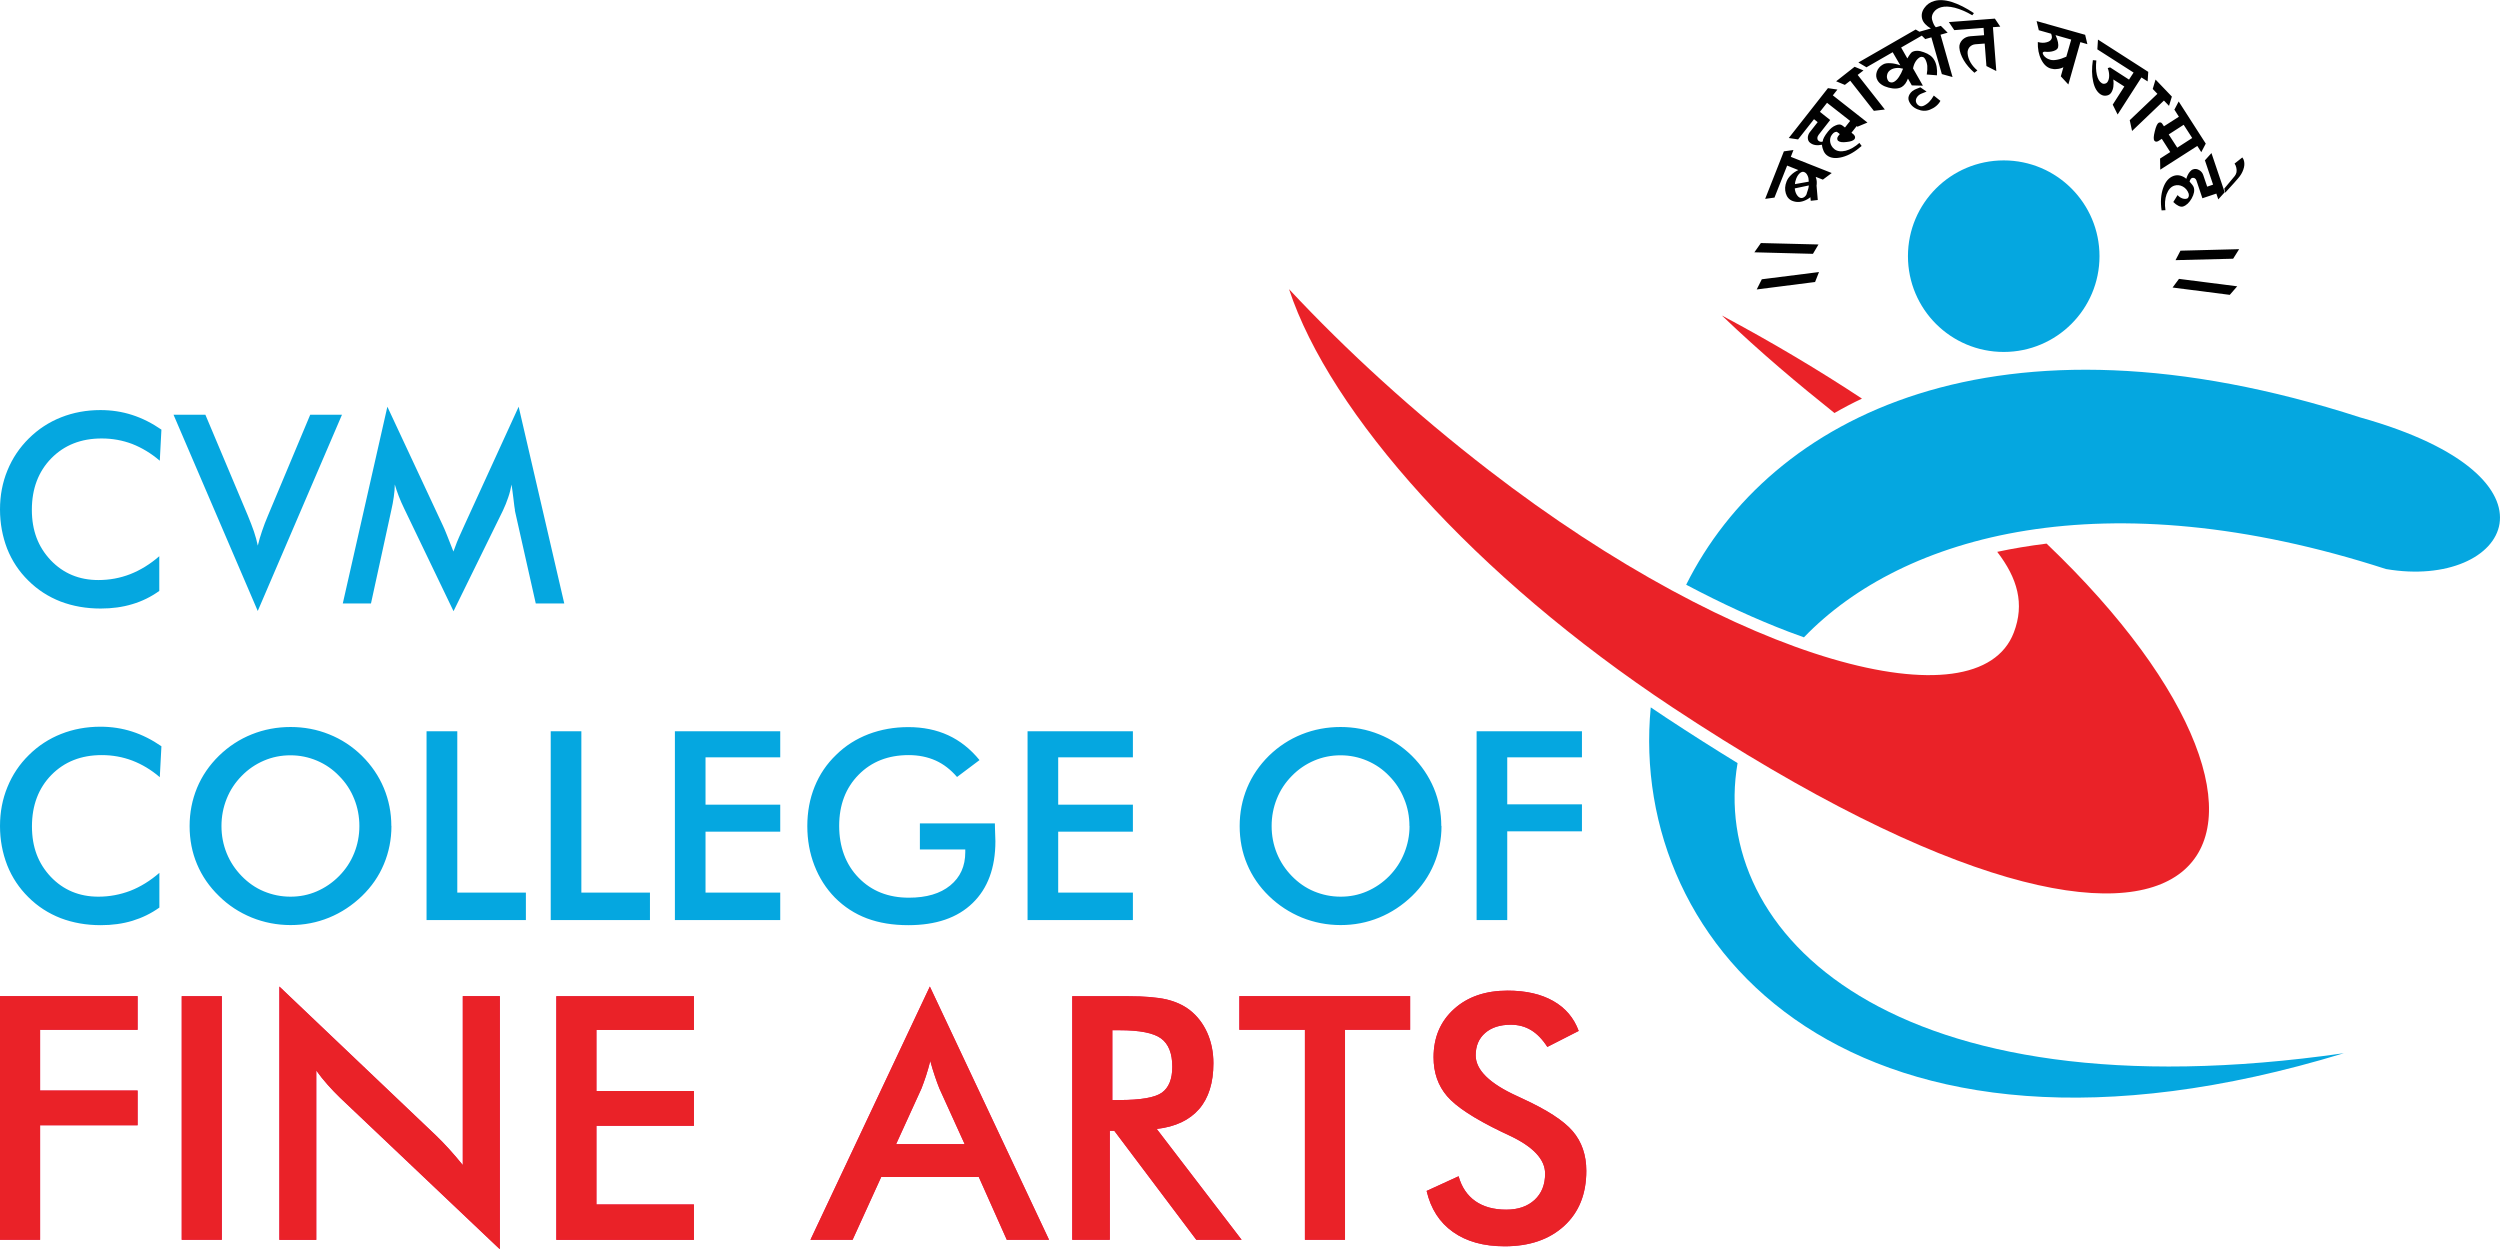 <?xml version="1.0" encoding="UTF-8"?>
<svg id="Layer_2" data-name="Layer 2" xmlns="http://www.w3.org/2000/svg" viewBox="0 0 245.63 122.73">
  <defs>
    <style>
      .cls-1, .cls-2 {
        fill: #05a7e0;
      }

      .cls-1, .cls-2, .cls-3, .cls-4, .cls-5, .cls-6 {
        stroke-width: 0px;
      }

      .cls-2, .cls-6 {
        fill-rule: evenodd;
      }

      .cls-3 {
        fill: #010101;
      }

      .cls-4 {
        fill: #e81963;
      }

      .cls-5, .cls-6 {
        fill: #ea2228;
      }
    </style>
  </defs>
  <g id="Layer_1-2" data-name="Layer 1">
    <g>
      <path class="cls-6" d="m182.95,39.17c-4.2-2.77-8.78-5.51-13.77-8.17,3.83,3.67,7.59,6.81,11.06,9.58.86-.5,1.76-.97,2.71-1.42m-18.64,30.33c54.35,35.96,66.83,12.6,36.77-16.08-1.75.22-3.36.49-4.85.81,2,2.6,2.71,5.11,1.63,7.93-3.5,9.16-26.98,3.03-51.58-15.95-7.36-5.68-14.01-11.77-19.63-17.79,4.02,12.2,18.25,28.23,37.66,41.08Z"/>
      <path class="cls-2" d="m196.87,15.76c5.2,0,9.41,4.22,9.41,9.41s-4.21,9.41-9.41,9.41-9.41-4.21-9.41-9.41,4.22-9.41,9.41-9.41m35.05,25.26c21.09,5.91,14.51,16.95,2.51,14.89-27.66-8.95-47.47-3.38-57.19,6.71-.51-.18-1.03-.37-1.55-.57-3.14-1.2-6.51-2.74-10.02-4.6,8.25-16.52,30.51-28,66.25-16.43Zm-61.2,33.95c-2.86,16.63,15.03,34.91,59.57,28.51-48.09,14.67-70.37-10.41-68.1-33.98.48.33.97.65,1.46.98,2.44,1.61,4.79,3.1,7.06,4.49Z"/>
      <path class="cls-1" d="m145.08,90.4v-18.55h10.35v2.56h-7.34v4.62h7.34v2.65h-7.34v8.72h-3.02Zm-3.45-9.24c0,1.32-.25,2.57-.74,3.74-.5,1.18-1.21,2.22-2.16,3.14-.96.92-2.03,1.63-3.23,2.12-1.2.49-2.45.73-3.78.73s-2.61-.25-3.82-.74c-1.21-.5-2.28-1.2-3.22-2.11-.95-.92-1.66-1.96-2.15-3.13-.49-1.16-.73-2.41-.73-3.75s.25-2.58.73-3.75c.49-1.18,1.21-2.23,2.15-3.16.95-.92,2.02-1.62,3.22-2.1,1.2-.48,2.47-.72,3.81-.72s2.6.24,3.79.72c1.2.48,2.27,1.18,3.21,2.1.95.94,1.66,2,2.16,3.17.49,1.18.74,2.42.74,3.73Zm-3.15,0c0-.93-.17-1.83-.52-2.67-.34-.85-.83-1.6-1.47-2.25-.62-.65-1.35-1.15-2.17-1.5-.82-.35-1.69-.53-2.6-.53s-1.78.17-2.6.52c-.82.35-1.56.85-2.2,1.51-.64.65-1.13,1.39-1.47,2.24-.34.85-.51,1.74-.51,2.68s.17,1.83.51,2.67c.34.84.83,1.58,1.47,2.24.64.66,1.37,1.17,2.19,1.51.82.34,1.69.52,2.61.52s1.77-.17,2.58-.52c.81-.35,1.55-.85,2.2-1.51.64-.66,1.13-1.4,1.47-2.25.34-.84.52-1.73.52-2.66Zm-37.52,9.24v-18.55h10.35v2.56h-7.34v4.65h7.34v2.65h-7.34v5.99h7.34v2.7h-10.35Zm-10.56-9.5h7.35c0,.13,0,.3.01.53.02.6.04,1,.04,1.22,0,2.61-.75,4.64-2.24,6.08-1.49,1.45-3.6,2.17-6.32,2.17-1.52,0-2.87-.22-4.07-.67-1.19-.45-2.23-1.13-3.13-2.03-.88-.9-1.55-1.95-2.02-3.16-.47-1.21-.7-2.5-.7-3.88s.24-2.69.72-3.87c.48-1.19,1.18-2.23,2.12-3.13.9-.89,1.96-1.56,3.18-2.03,1.22-.46,2.52-.69,3.9-.69,1.46,0,2.77.27,3.92.8,1.15.53,2.18,1.34,3.08,2.44l-2.21,1.66c-.63-.73-1.33-1.27-2.11-1.62-.79-.35-1.67-.53-2.64-.53-2.01,0-3.65.64-4.92,1.93-1.27,1.29-1.91,2.96-1.91,5.02s.64,3.8,1.91,5.1c1.27,1.31,2.92,1.96,4.94,1.96,1.73,0,3.08-.4,4.06-1.2.99-.81,1.48-1.89,1.48-3.28v-.26h-4.46v-2.55Zm-24.09,9.5v-18.55h10.35v2.56h-7.34v4.65h7.34v2.65h-7.34v5.99h7.34v2.7h-10.35Zm-12.2,0v-18.55h3.01v15.85h6.74v2.7h-9.75Zm-12.2,0v-18.55h3.02v15.85h6.74v2.7h-9.76Zm-3.45-9.24c0,1.32-.25,2.57-.74,3.74-.49,1.18-1.21,2.22-2.16,3.14-.96.92-2.03,1.63-3.23,2.12-1.2.49-2.45.73-3.78.73s-2.61-.25-3.82-.74c-1.22-.5-2.29-1.2-3.21-2.11-.95-.92-1.67-1.96-2.16-3.13-.49-1.16-.73-2.41-.73-3.75s.25-2.58.73-3.75c.49-1.18,1.21-2.23,2.16-3.16.95-.92,2.02-1.62,3.22-2.1,1.2-.48,2.47-.72,3.81-.72s2.6.24,3.79.72c1.2.48,2.27,1.18,3.21,2.1.95.94,1.67,2,2.16,3.17.49,1.18.74,2.42.74,3.73Zm-3.15,0c0-.93-.17-1.83-.51-2.67-.34-.85-.83-1.6-1.48-2.25-.62-.65-1.35-1.15-2.17-1.5-.83-.35-1.69-.53-2.61-.53s-1.78.17-2.6.52c-.82.35-1.56.85-2.2,1.51-.64.65-1.13,1.39-1.47,2.24-.34.85-.51,1.74-.51,2.68s.17,1.83.51,2.67c.34.84.83,1.58,1.47,2.24.64.66,1.37,1.17,2.19,1.51.82.34,1.69.52,2.61.52s1.77-.17,2.58-.52c.81-.35,1.55-.85,2.2-1.51.65-.66,1.14-1.4,1.48-2.25.34-.84.51-1.73.51-2.66Zm-19.61-4.8c-.85-.73-1.76-1.27-2.7-1.63-.95-.36-1.95-.54-3-.54-2.03,0-3.67.65-4.95,1.95-1.27,1.3-1.91,2.99-1.91,5.05s.62,3.65,1.85,4.96c1.24,1.3,2.8,1.95,4.68,1.95,1.09,0,2.14-.2,3.14-.58.99-.39,1.94-.97,2.85-1.76v3.41c-.81.58-1.7,1.01-2.65,1.3-.96.29-1.99.43-3.11.43-1.42,0-2.73-.23-3.94-.69-1.2-.47-2.26-1.15-3.17-2.06-.9-.89-1.6-1.93-2.08-3.14C.24,83.8,0,82.52,0,81.16s.24-2.64.73-3.83c.49-1.2,1.19-2.25,2.11-3.15.92-.91,1.98-1.6,3.17-2.07,1.19-.47,2.48-.71,3.86-.71,1.09,0,2.13.16,3.12.48.99.32,1.94.8,2.87,1.44l-.16,3.04Zm34.9-26.22c-.03-.15-.09-.54-.16-1.19-.07-.54-.12-.99-.18-1.34-.08.42-.18.85-.33,1.27-.14.42-.31.85-.52,1.29l-4.85,9.88-4.85-10.09c-.2-.41-.38-.82-.53-1.21-.15-.39-.28-.77-.39-1.15,0,.39-.04.8-.1,1.22-.06.43-.14.87-.25,1.34l-1.99,9.13h-2.77l4.38-19.33,5.47,11.71c.09.19.22.49.39.92.17.43.38.97.63,1.6.18-.53.45-1.21.83-2.03.1-.22.18-.39.23-.51l5.35-11.69,4.48,19.33h-2.8l-2.06-9.16Zm-25.28,9.88l-8.27-19.27h3.13l4.16,9.88c.24.58.44,1.1.61,1.59.16.48.29.95.38,1.39.11-.47.25-.95.42-1.44.17-.5.36-1.01.59-1.54l4.14-9.88h3.12l-8.27,19.27Zm-9.63-14.76c-.85-.73-1.76-1.27-2.7-1.64-.95-.36-1.95-.54-3-.54-2.03,0-3.67.65-4.95,1.95-1.27,1.3-1.91,2.99-1.91,5.05s.62,3.65,1.85,4.96c1.24,1.3,2.8,1.95,4.68,1.95,1.09,0,2.14-.19,3.14-.58.99-.39,1.94-.97,2.85-1.76v3.41c-.81.58-1.7,1.02-2.65,1.3-.96.29-1.99.43-3.11.43-1.42,0-2.73-.23-3.94-.69-1.2-.47-2.26-1.15-3.17-2.06-.9-.88-1.6-1.93-2.08-3.14C.24,52.7,0,51.41,0,50.05s.24-2.64.73-3.83c.49-1.2,1.19-2.24,2.11-3.15.92-.91,1.98-1.6,3.17-2.07,1.19-.47,2.48-.71,3.86-.71,1.09,0,2.13.16,3.12.48.99.32,1.94.8,2.87,1.44l-.16,3.04Z"/>
      <path class="cls-4" d="m140.17,117.01l3.14-1.44c.3,1.07.85,1.88,1.64,2.44.8.56,1.81.84,3.04.84s2.1-.33,2.79-.96c.69-.64,1.03-1.5,1.03-2.58,0-1.41-1.18-2.66-3.54-3.76-.33-.16-.58-.28-.76-.36-2.67-1.29-4.44-2.45-5.33-3.49-.89-1.04-1.33-2.31-1.33-3.82,0-1.95.67-3.53,2.01-4.74,1.34-1.21,3.09-1.81,5.27-1.81,1.79,0,3.28.34,4.48,1.02,1.2.68,2.03,1.66,2.5,2.94l-3.08,1.57c-.49-.76-1.02-1.3-1.6-1.65-.58-.35-1.24-.53-1.99-.53-1.06,0-1.9.27-2.52.81-.63.55-.93,1.28-.93,2.2,0,1.44,1.37,2.78,4.11,4.02.21.1.37.18.49.23,2.39,1.1,4.04,2.16,4.93,3.2.89,1.04,1.34,2.34,1.34,3.9,0,2.26-.72,4.07-2.17,5.4-1.45,1.33-3.39,2.01-5.86,2.01-2.06,0-3.75-.47-5.07-1.41-1.32-.93-2.18-2.27-2.59-4.02m-8.02-15.84v20.63h-3.94v-20.63h-6.44v-3.31h16.78v3.31h-6.4Zm-23.11,9.92v10.71h-3.69v-23.93h5.49c1.61,0,2.86.11,3.75.31.89.21,1.64.55,2.28,1.03.75.58,1.33,1.33,1.74,2.24.41.92.61,1.92.61,3.01,0,1.91-.47,3.42-1.41,4.5-.94,1.08-2.33,1.74-4.16,1.95l8.34,10.89h-4.45l-8.06-10.71h-.44Zm.25-3.02h.71c2.08,0,3.47-.24,4.15-.72.68-.48,1.03-1.33,1.03-2.55,0-1.32-.37-2.24-1.1-2.78-.73-.54-2.1-.81-4.08-.81h-.71v6.86Zm-10.37,13.73l-2.75-6.17h-9.59l-2.81,6.17h-4.14l11.73-24.88,11.71,24.88h-4.15Zm-10.89-9.4h6.75l-2.48-5.46c-.14-.35-.29-.75-.44-1.2-.15-.45-.31-.95-.46-1.51-.13.52-.27,1.01-.42,1.47-.15.45-.3.87-.45,1.25l-2.49,5.46Zm-33.37,9.4v-23.93h13.52v3.31h-9.58v6h9.58v3.42h-9.58v7.73h9.58v3.48h-13.52Zm-27.21,0v-24.88l15.38,14.63c.43.41.85.85,1.28,1.32.43.47.88,1,1.36,1.59v-16.6h3.64v24.87l-15.7-14.89c-.42-.4-.82-.83-1.21-1.27-.4-.45-.77-.91-1.12-1.4v16.64h-3.63Zm-9.59-23.93h3.94v23.93h-3.94v-23.93ZM0,121.8v-23.93h13.52v3.31H3.94v5.97h9.58v3.41H3.94v11.25H0Z"/>
      <path class="cls-3" d="m214.09,27.4l5.72.73-.73.84-5.62-.72.63-.85Zm.14-2.77l5.77-.15-.59.94-5.66.14.49-.94Zm6.09-9.15c.08.11.14.22.16.34.06.26.04.54-.07.84-.1.3-.27.59-.52.87-.06.08-.2.24-.42.48l-.84.92-.09-.4,1.03-1.24c.08-.1.14-.23.17-.37.02-.15.02-.3-.02-.45-.03-.15-.09-.28-.17-.4l.76-.6Zm-3.67.26l.63-.7,1.3,3.85-.63.7-.19-.57-1.37.46-.59-1.76c-.03-.09-.09-.16-.17-.21-.08-.04-.16-.05-.24-.03-.07.02-.12.06-.16.13-.04.06-.08.13-.1.23.23.25.37.44.41.57.1.3.03.66-.2,1.08-.24.42-.52.69-.85.8-.12.04-.27.02-.44-.06-.17-.08-.35-.21-.52-.38l.42-.68c.14.15.29.26.46.32.17.06.32.07.47.02.08-.03.13-.09.16-.19.03-.09.03-.19,0-.3-.11-.31-.3-.54-.57-.69-.28-.15-.56-.18-.84-.09-.34.11-.59.4-.76.85-.16.45-.2.97-.11,1.56l-.38.02c-.12-.82-.07-1.55.15-2.19.22-.64.57-1.04,1.04-1.2.2-.07.41-.08.63-.03.23.06.43.16.61.32.07-.25.17-.46.29-.62.12-.16.24-.27.37-.31.2-.07.4-.05.6.07.2.11.34.29.41.51l.38,1.12.58-.2-.81-2.41Zm-3.57-2.53l.84,1.3,1.47-.95-.84-1.3-1.47.95Zm.54-2.4l.44-.84,2.66,4.14-.44.84-.39-.61-3.64,2.33-.02-1.09,1-.64-.83-1.3-.34.22c-.07.04-.15.06-.22.06-.08-.01-.14-.05-.18-.11-.08-.13-.07-.43.05-.9.11-.47.24-.75.37-.84.06-.03.12-.05.2-.04.07.02.12.06.16.12l.17.26,1.47-.94-.43-.68Zm-1.83-2.99l1.6,1.67-.28.91-.5-.52-3.13,2.99-.23-1.06,2.72-2.59-.46-.48.27-.9Zm-5.72-2.99l.06-.94,4.94,3.17-.06.94-.61-.39-2.34,3.64-.48-.97,1.14-1.78-1.08-.69c.03.26.03.5,0,.72-.03.21-.1.4-.2.56-.11.17-.26.27-.46.3-.21.04-.4,0-.58-.11-.36-.23-.61-.65-.74-1.26-.14-.61-.15-1.31-.03-2.11l.34.03c-.06.54-.04,1.01.05,1.41.09.4.25.68.48.82.1.06.2.08.31.05.11-.02.2-.08.26-.17.11-.17.16-.37.16-.61,0-.24-.04-.49-.14-.75l.23-.07,1.86,1.2.45-.69-3.56-2.28Zm-4.63,1.04c.18.05.4.05.67,0,.28-.05.58-.15.91-.3l.48-1.68-1.54-.44c.12.26.2.49.24.7.04.21.04.37.01.5-.04.16-.19.28-.44.36-.24.08-.53.11-.87.07-.05,0-.1,0-.15.04-.04.03-.06.07-.05.11.04.15.12.27.25.38.13.12.29.2.48.25Zm-1.12-2.88l-.22-.92,4.77,1.35.22.92-.69-.2-1.18,4.16-.74-.8.25-.89c-.21.1-.42.16-.63.17-.21.03-.41.01-.59-.04-.4-.11-.72-.41-.96-.9-.24-.48-.35-1.05-.33-1.71.33.09.62.1.88.02.27-.07.43-.2.49-.39.02-.07.02-.14,0-.22,0-.07-.03-.15-.07-.23l-1.2-.34Zm-8.31-.03l-.53-.79,4.52-.34.53.79-.72.05.33,4.31-.97-.49-.17-2.21-.92.07c-.22.02-.41.11-.57.28-.14.18-.21.38-.19.61.02.3.12.6.29.9.17.29.39.55.67.78l-.29.23c-.44-.39-.8-.8-1.05-1.23-.25-.43-.4-.84-.43-1.24-.02-.28.08-.53.29-.76.21-.21.48-.34.81-.36l1.33-.1-.05-.72-2.87.22Zm-2.87.86l-.67-.67,1.24-.35c-.22-.13-.41-.28-.56-.44-.15-.16-.24-.32-.29-.49-.1-.37-.04-.73.2-1.07.24-.35.57-.59,1.01-.71.47-.13,1.04-.1,1.72.11.67.22,1.39.58,2.15,1.09l-.16.21c-.61-.36-1.19-.6-1.72-.74-.53-.13-.98-.15-1.34-.05-.32.09-.56.25-.73.49-.17.24-.22.49-.16.73.1.36.22.61.37.75l.49-.14.67.67-.7.2,1.18,4.16-1.05-.29-1.03-3.61-.64.18Zm-1.59,6.09c-.08-.21-.06-.43.08-.66.14-.23.35-.39.62-.5l.43-.17.61.42-.48.19c-.21.08-.37.21-.48.39-.1.17-.12.33-.06.49.06.15.16.25.29.32.13.07.26.07.4.02.2-.08.39-.21.57-.38.17-.17.33-.39.47-.64l.65.52c-.1.19-.24.36-.42.51-.18.15-.39.27-.62.36-.38.15-.78.14-1.21-.04-.42-.17-.7-.45-.85-.83Zm-1.44-1.88c.17-.1.32-.25.47-.48.15-.22.28-.48.4-.8-.22-.06-.43-.09-.64-.07-.21.02-.4.07-.56.17-.18.11-.31.26-.36.47-.06.21-.03.4.08.59.06.1.14.16.26.18.12.03.24,0,.35-.06Zm-2.71-1.41l-.81-.48,5.63-3.24.81.48-2.24,1.29.61,1.07c.1-.18.2-.32.27-.42.08-.11.15-.18.2-.21.29-.16.67-.16,1.15.02.49.17.83.42,1.02.76.23.39.32.9.27,1.51l-1-.08c.05-.31.07-.59.05-.85-.03-.26-.1-.48-.21-.67-.06-.1-.13-.17-.23-.2-.11-.03-.2-.02-.28.02-.17.1-.31.24-.43.43-.12.19-.2.41-.25.67l.97,1.7-1.09-.03-.38-.67c-.07.19-.16.36-.26.5-.1.14-.22.24-.34.32-.33.19-.77.21-1.3.07-.54-.14-.9-.38-1.09-.72-.15-.26-.17-.54-.07-.84.1-.3.3-.54.6-.71.18-.11.43-.15.72-.13.3.01.63.08.99.21l-.75-1.29-2.59,1.49Zm-3,1.37l1.82-1.43.87.36-.57.44,2.67,3.4-1.08.13-2.32-2.96-.53.41-.87-.36Zm.87,4.54l.51-.65-2.27-1.78-.7.89,1.01.8-1.14,1.46c-.08.11-.12.21-.12.33,0,.12.05.2.12.26.06.05.13.08.2.09.08.01.15,0,.21-.03,0-.11.04-.25.13-.41.09-.17.21-.35.38-.56.23-.29.48-.5.76-.61.27-.12.48-.12.64,0l.29.22Zm-4.59,1.17l-.93-.14,3.85-4.9.93.14-.45.57,3.4,2.67-.98.41-.08-.06-.51.65.2.16c.07.06.12.14.15.23.02.09,0,.17-.05.24-.12.15-.37.24-.77.28-.4.05-.67.02-.82-.1-.07-.05-.1-.12-.11-.21,0-.1.03-.18.09-.26l.16-.2s-.04-.05-.09-.09c-.06-.03-.11-.07-.15-.11-.05-.04-.13-.04-.24,0-.1.04-.19.12-.28.24-.17.21-.22.46-.18.74.05.28.19.52.42.7.27.21.64.26,1.1.15.46-.12.91-.38,1.35-.77l.22.3c-.62.55-1.25.92-1.89,1.09-.64.17-1.15.12-1.52-.17-.14-.11-.25-.25-.33-.43-.08-.18-.14-.38-.16-.61-.23.05-.45.06-.65.03-.2-.03-.37-.11-.51-.22-.15-.11-.22-.27-.23-.48,0-.21.07-.4.21-.58l.76-.97-.36-.29-1.56,1.98Zm1.23,6.03l-.37-3.6.8.46.26,3.06-.7.08Zm-.2-1.9c0-.23-.03-.42-.12-.59-.08-.17-.19-.29-.34-.34-.12-.05-.26-.01-.41.11-.15.13-.26.3-.35.52-.08.21-.13.4-.13.56l1.35-.24Zm-.2,1.19c.13-.34.2-.61.21-.8l-1.38.29c.02.23.08.42.17.58.1.17.21.29.35.34.12.05.25.03.38-.05.13-.08.22-.19.28-.35Zm-3.14.39l-.94.13,1.84-4.67.94-.13-.26.67,4.02,1.59-.87.65-.72-.28c.09.19.13.4.12.63,0,.24-.06.49-.16.73-.17.42-.48.73-.94.94-.45.21-.88.23-1.29.07-.32-.12-.54-.37-.65-.74-.11-.37-.09-.76.07-1.16.09-.24.24-.45.44-.64.2-.2.44-.36.72-.49l-1.1-.44-1.24,3.13Zm3.76,5.53l-5.76-.15.64-.91,5.66.14-.54.91Zm.19,2.77l-5.72.73.5-1,5.62-.71-.39.99Z"/>
      <path class="cls-5" d="m140.17,117.01l3.14-1.44c.3,1.07.85,1.88,1.64,2.44.8.56,1.81.84,3.04.84,1.17,0,2.1-.33,2.79-.96.69-.64,1.03-1.5,1.03-2.58,0-1.41-1.18-2.66-3.54-3.76-.33-.16-.58-.28-.76-.36-2.67-1.29-4.44-2.45-5.33-3.49-.89-1.04-1.33-2.31-1.33-3.82,0-1.95.67-3.53,2.01-4.74,1.34-1.21,3.09-1.81,5.27-1.81,1.79,0,3.28.34,4.48,1.02,1.2.68,2.03,1.66,2.5,2.94l-3.08,1.57c-.49-.76-1.02-1.3-1.6-1.65-.58-.35-1.24-.53-1.99-.53-1.06,0-1.9.27-2.52.81-.63.55-.93,1.28-.93,2.2,0,1.44,1.37,2.78,4.11,4.02.21.1.37.18.49.23,2.39,1.1,4.04,2.16,4.93,3.2.89,1.04,1.34,2.34,1.34,3.9,0,2.26-.72,4.07-2.17,5.4-1.45,1.33-3.39,2.01-5.86,2.01-2.06,0-3.75-.47-5.07-1.41-1.32-.93-2.18-2.27-2.59-4.02m-8.02-15.84v20.63h-3.94v-20.63h-6.44v-3.31h16.78v3.31h-6.4Zm-23.11,9.92v10.71h-3.69v-23.93h5.49c1.61,0,2.86.11,3.75.31.89.21,1.64.55,2.28,1.03.75.58,1.33,1.33,1.74,2.24.41.92.61,1.92.61,3.01,0,1.91-.47,3.42-1.41,4.5-.94,1.08-2.33,1.74-4.16,1.95l8.34,10.89h-4.45l-8.06-10.71h-.44Zm.25-3.02h.71c2.08,0,3.47-.24,4.15-.72.68-.48,1.03-1.33,1.03-2.55,0-1.32-.37-2.24-1.1-2.78-.73-.54-2.1-.81-4.08-.81h-.71v6.86Zm-10.37,13.73l-2.75-6.17h-9.59l-2.81,6.17h-4.14l11.73-24.88,11.71,24.88h-4.15Zm-10.89-9.4h6.75l-2.48-5.46c-.14-.35-.29-.75-.44-1.2-.15-.45-.31-.95-.46-1.51-.13.52-.27,1.01-.42,1.47-.15.45-.3.87-.45,1.25l-2.49,5.46Zm-33.37,9.4v-23.93h13.52v3.31h-9.58v6h9.58v3.42h-9.58v7.73h9.58v3.48h-13.52Zm-27.21,0v-24.88l15.38,14.63c.43.41.85.85,1.28,1.32.43.47.88,1,1.36,1.59v-16.6h3.64v24.87l-15.7-14.89c-.42-.4-.82-.83-1.22-1.27-.4-.45-.77-.91-1.12-1.4v16.64h-3.62Zm-9.6-23.93h3.94v23.93h-3.94v-23.93ZM0,121.8v-23.93h13.52v3.31H3.94v5.97h9.58v3.41H3.94v11.25H0Z"/>
    </g>
  </g>
</svg>